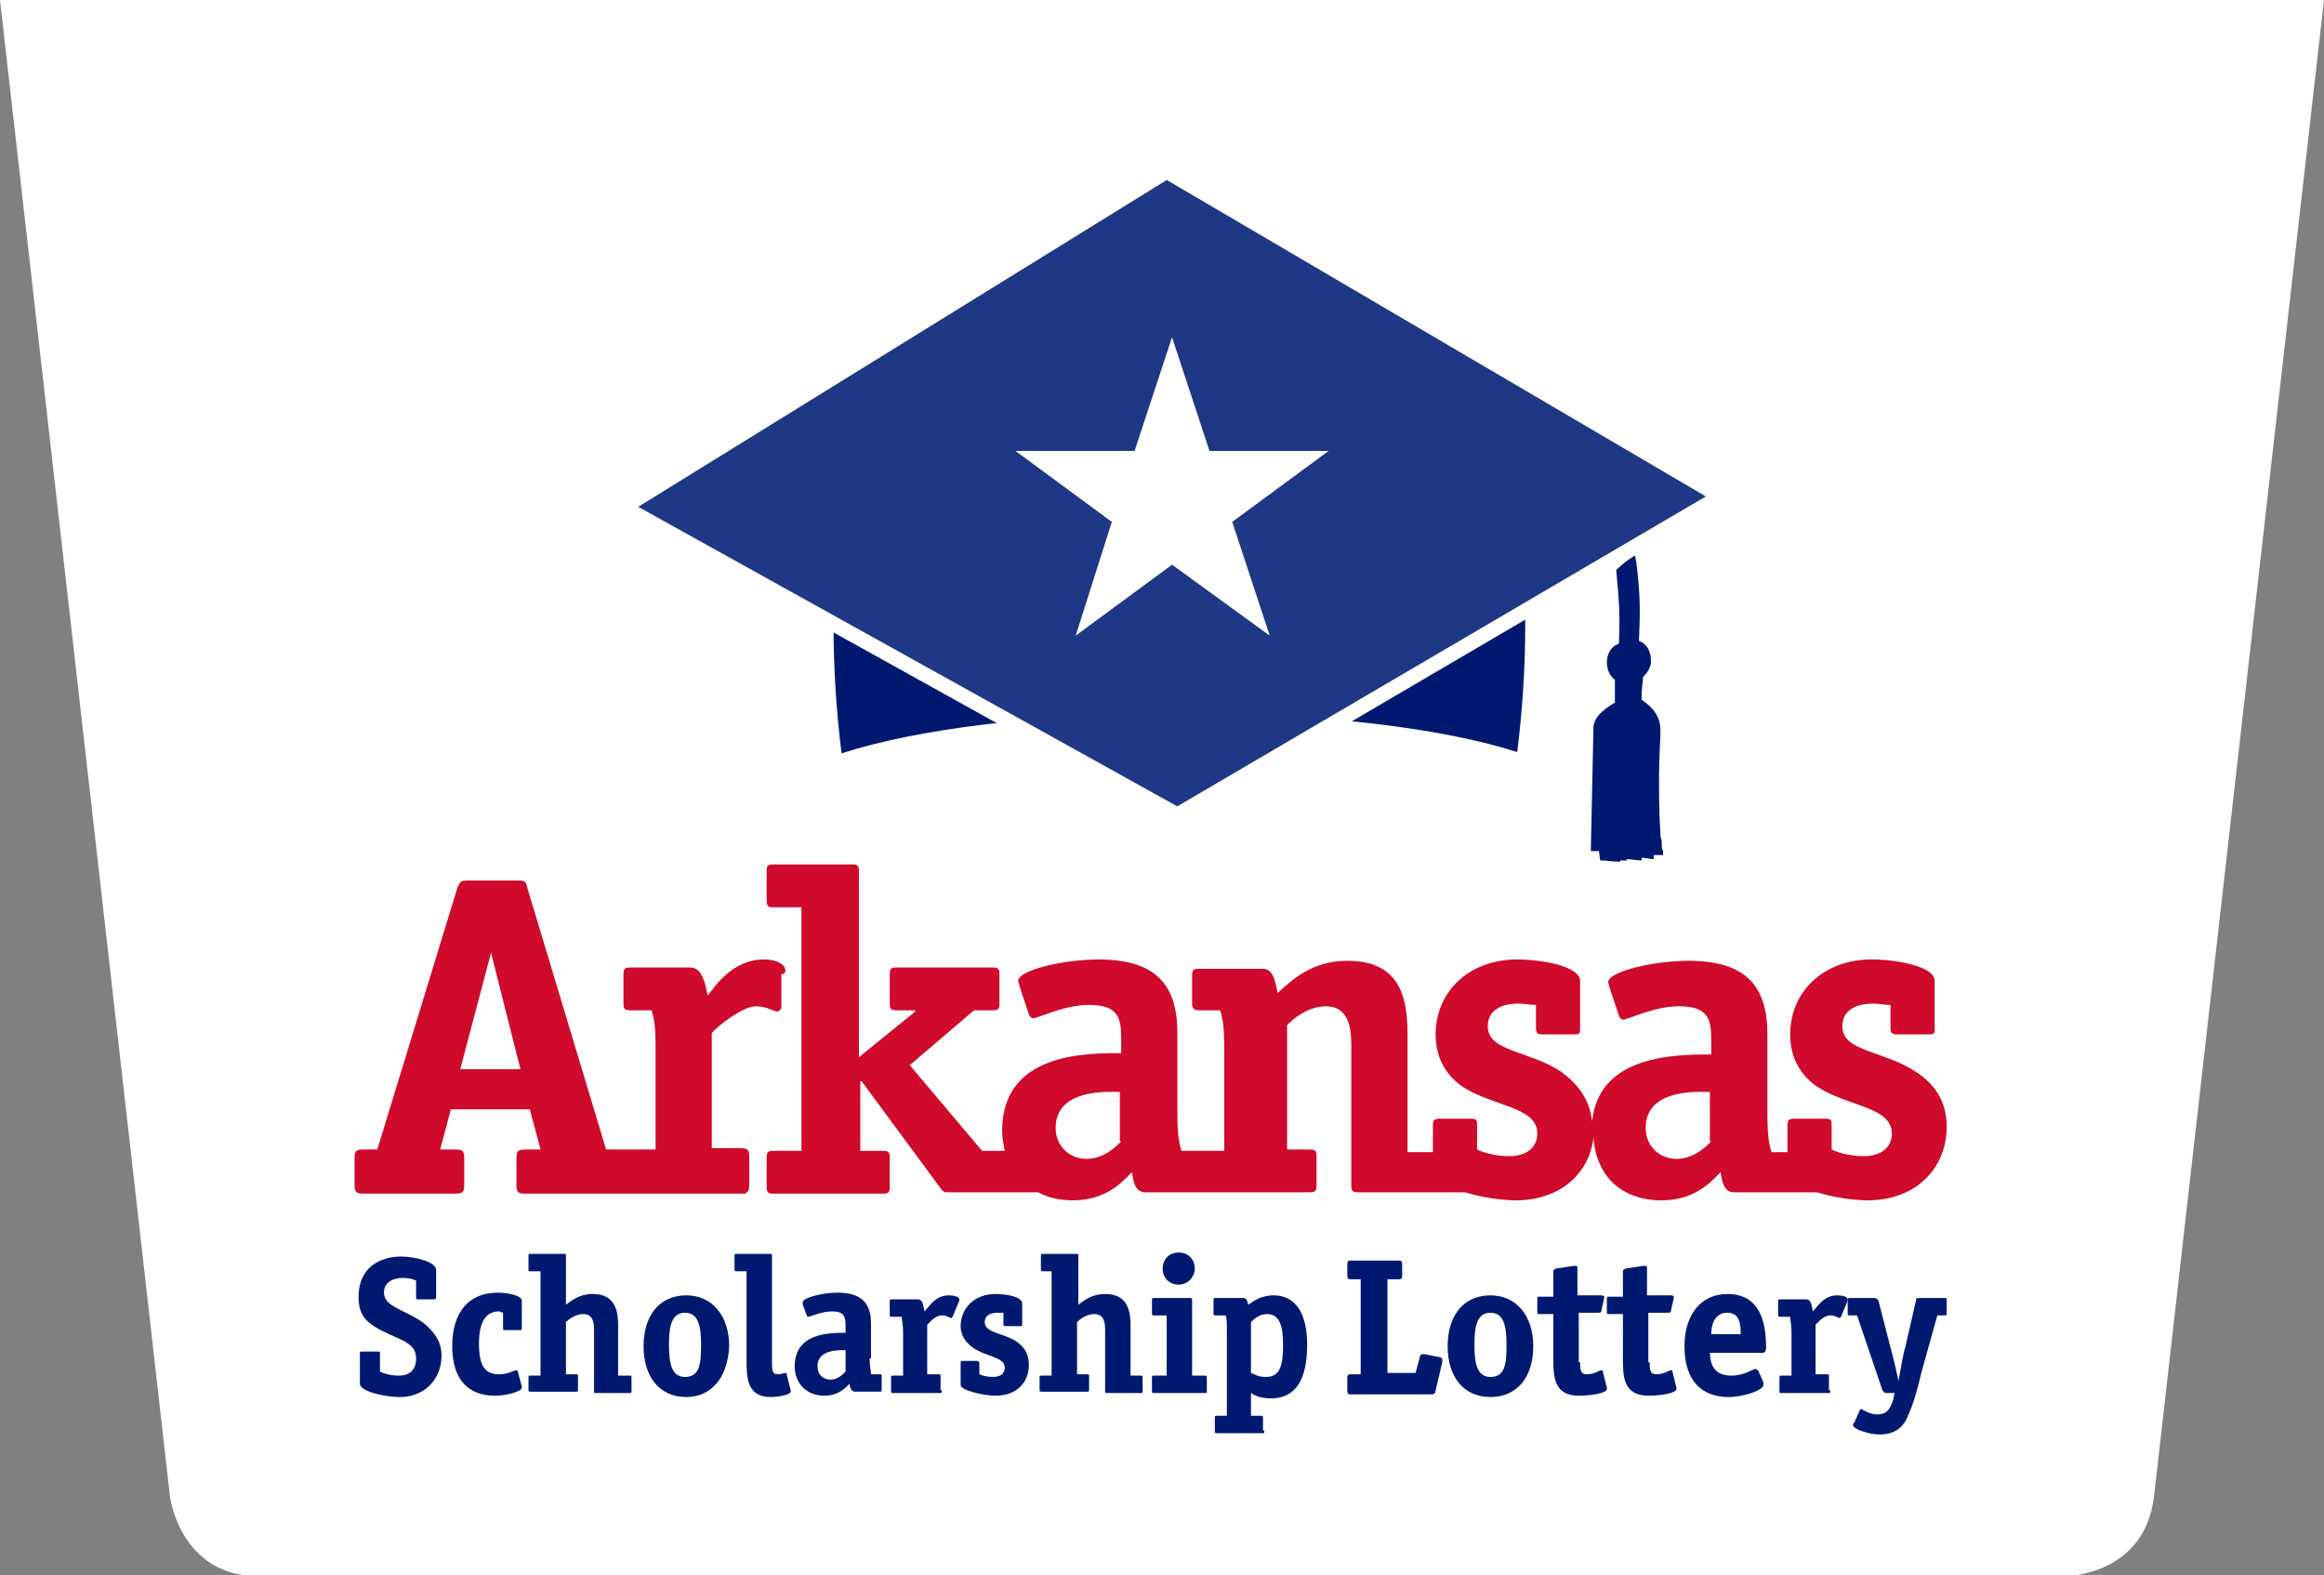 <?xml version="1.0" encoding="utf-8"?>
<!-- Generator: Adobe Illustrator 21.1.0, SVG Export Plug-In . SVG Version: 6.00 Build 0)  -->
<svg version="1.1" id="Layer_1" xmlns="http://www.w3.org/2000/svg" xmlns:xlink="http://www.w3.org/1999/xlink" x="0px" y="0px"
	 viewBox="0 0 173.7 117.7" style="enable-background:new 0 0 173.7 117.7;" xml:space="preserve">
<rect x="0" y="0" width="173.7" height="117.7" fill="#808080" stroke="none"/>
<style type="text/css">
	.st0{fill:#FFFFFF;}
	.st1{fill:#001970;}
	.st2{clip-path:url(#SVGID_2_);fill:url(#SVGID_3_);}
	.st3{fill:none;stroke:#FFFFFF;stroke-width:1.115;stroke-miterlimit:10;}
	.st4{fill:#CF0A2C;}
</style>
<path class="st0" d="M12.7,111.8c0,0,0.7,6,6.7,6h134.9c0,0,6,0,6.7-6L173.7,0H0L12.7,111.8z"/>
<g>
	<path class="st1" d="M122,64.8L122,64.8l-0.5,0l0,0.1l-2.7-0.2l0-0.5c0,0,0-0.1,0-0.2h-0.7l0.2-10l0-0.1c0-0.2,0.1-0.4,0.2-0.5
		c0.3-0.7,1.1-1.2,1.5-1.5c0,0,0-0.1,0-0.1c0-0.3,0-0.7,0-0.9c-0.4-0.4-0.6-1-0.6-1.6c0-0.7,0.4-1.3,0.9-1.7c0.1-2,0-3.1-0.2-5.1
		l0-0.4l0.3-0.2c0.4-0.2,0.8-0.5,1.1-0.8l0.6-0.4l0.3,0.3c0.1,0.1,0.2,0.2,0.2,0.6c0,0,0,0,0,0.1l0,0l0,0.2c0.3,2.3,0.3,3.4,0.2,5.5
		l0,0.2c0.6,0.4,0.9,1.1,0.9,1.9c0,0.6-0.3,1.1-0.7,1.5c0,0.3-0.1,0.7-0.1,1c0,0,0,0,0,0.1c1.2,0.9,1.4,1.8,1.4,2.5c0,0,0,0.2,0,0.3
		l0,0.2c0,0.6-0.1,1.7-0.1,2.9c0,1.5,0,3,0.1,4.1c0,0.2,0,0.4,0,0.5c0,0.1,0,0.1,0,0.2c0,0,0,0.1,0,0.1c0,0.3,0,0.4,0.1,0.4l0,0
		c0,0.1,0,0.2,0,0.3l0.1,0.7l-0.7,0l0,0.3l-0.9-0.1l0,0.2L122,64.8z"/>
	<path class="st0" d="M122.2,41.5c0,0,0.1,0.5,0.1,0.5c0.3,2.5,0.3,3.5,0.2,5.9c0.6,0.2,0.9,0.8,0.9,1.5c0,0.5-0.3,0.9-0.6,1.2
		c0,0.3-0.1,0.9-0.1,1.3c0,0.1,0,0.3,0,0.4c0,0,0,0,0,0c0.3,0.2,1.4,0.9,1.4,2.2c0,0.1,0,0.2,0,0.3c0,0.6-0.1,1.8-0.1,3.2
		c0,1.4,0,2.9,0.1,4.2c0,0.2,0,0.4,0.1,0.6c0,0.1,0,0.1,0,0.2c0,0,0,0.1,0,0.1c0,0.4,0.1,0.5,0.1,0.5c0,0.1,0,0.2,0,0.3
		c-0.2,0-0.5,0-0.7,0c0,0.1,0,0.2,0,0.3c-0.3,0-0.6-0.1-0.9-0.1c0,0.1,0,0.1,0,0.2c-0.4,0-0.8-0.1-1.1-0.1c0,0,0,0,0,0.1
		c-0.2,0-0.3,0-0.5,0c0,0,0,0,0,0.1c-0.5,0-1-0.1-1.5-0.1c0-0.1-0.1-0.7-0.1-0.7h-0.6l0.2-9.3c0-0.2,0.1-0.3,0.1-0.4
		c0.3-0.7,1.2-1.2,1.5-1.4c0-0.1,0-0.2,0-0.4c0-0.4,0-1,0-1.3c-0.4-0.3-0.6-0.8-0.6-1.3c0-0.6,0.3-1.2,0.9-1.4
		c0.1-2.2,0-3.3-0.2-5.5C121.2,42.2,121.7,41.8,122.2,41.5 M122.2,40l-0.7,0.5l-0.3,0.2c-0.4,0.3-0.8,0.5-1.1,0.8l-0.6,0.4l0.1,0.7
		c0.2,1.9,0.3,2.9,0.2,4.7c-0.5,0.5-0.9,1.2-0.9,2c0,0.7,0.2,1.4,0.6,1.9c0,0.2,0,0.3,0,0.5c-0.5,0.3-1.1,0.9-1.5,1.6
		c-0.1,0.2-0.2,0.4-0.2,0.6l0,0.1l0,0.1l-0.2,9.3l0,1.2h0.8l0.1,0.6l1,0.1l0,0l1.4,0.1l1.4,0.1l0-0.1l0.5,0l0-0.1l1.1,0.1l0-0.2
		l0.9,0.1l0-0.4l0.7,0.1l-0.2-1.4c0-0.1,0-0.2,0-0.3l0,0l0,0l0,0c0-0.1,0-0.2,0-0.4c0-0.1,0-0.1,0-0.2c0-0.1,0-0.2,0-0.2
		c0-0.1,0-0.3,0-0.5c-0.1-1.2-0.1-2.6-0.1-4.1c0-1.2,0.1-2.3,0.1-2.9l0-0.2c0-0.1,0-0.2,0-0.2c0,0,0-0.1,0-0.1
		c0-0.8-0.2-1.9-1.3-2.8c0-0.2,0-0.4,0-0.6c0.4-0.5,0.7-1.1,0.7-1.7c0-0.8-0.3-1.6-0.9-2.2c0.1-2.1,0.1-3.1-0.2-5.5l-0.1-0.4l-0.1,0
		c-0.1-0.3-0.1-0.5-0.4-0.7L122.2,40z"/>
	<path class="st1" d="M62.3,56.3c-0.8-6.4-0.8-12.9,0-19.3l0.1-0.5l0.5,0c8.4-0.2,16.9-0.2,25.3-0.2s16.9,0.1,25.3,0.2l0.5,0L114,37
		c0.8,6.4,0.8,12.8,0,19.2l-0.1,0.7l-0.7-0.2c-5.7-1.8-15-2.9-24.9-2.9c-10.1,0-19.6,1.1-25.2,3L62.4,57L62.3,56.3z"/>
	<path class="st0" d="M88.1,36.9c8.4,0,16.8,0.1,25.3,0.2c0.8,6.4,0.8,12.7,0,19.1c-5.6-1.8-14.7-2.9-25.1-2.9h0
		c-10.6,0-19.9,1.2-25.4,3c-0.8-6.4-0.8-12.8,0-19.2C71.3,36.9,79.7,36.9,88.1,36.9 M88.1,35.7c-8.4,0-16.9,0.1-25.3,0.2l-1,0
		l-0.1,1c-0.9,6.5-0.9,13,0,19.5l0.2,1.4l1.3-0.4c5.6-1.9,15-3,25.1-3c9.8,0,19.1,1.1,24.7,2.9l1.3,0.4l0.2-1.4
		c0.8-6.4,0.8-12.9,0-19.4l-0.1-1l-1,0C105,35.8,96.5,35.7,88.1,35.7"/>
</g>
<g>
	<defs>
		<polygon id="SVGID_1_" points="46.6,37.9 88,60.9 128.6,37.1 87.2,12.8 		"/>
	</defs>
	<clipPath id="SVGID_2_">
		<use xlink:href="#SVGID_1_"  style="overflow:visible;"/>
	</clipPath>
	
		<radialGradient id="SVGID_3_" cx="-370.359" cy="332.004" r="1" gradientTransform="matrix(24.934 0 0 -24.934 9322.119 8314.959)" gradientUnits="SpaceOnUse">
		<stop  offset="0" style="stop-color:#1B75BB"/>
		<stop  offset="0.267" style="stop-color:#1C6AB1"/>
		<stop  offset="0.742" style="stop-color:#1E4B96"/>
		<stop  offset="1" style="stop-color:#1F3885"/>
	</radialGradient>
	<rect x="46.6" y="12.8" class="st2" width="82" height="48.1"/>
</g>
<g>
	<polygon class="st3" points="46.6,37.9 87.2,12.8 128.6,37.1 88,60.9 	"/>
</g>
<g>
	<polygon class="st0" points="87.6,25.2 90.4,33.7 99.3,33.7 92.1,39 94.9,47.5 87.6,42.2 80.4,47.5 83.1,39 75.9,33.7 84.8,33.7 	
		"/>
	<path class="st4" d="M143.2,80.1c-2.4-1.6-5.5-1.5-5.5-3.4c0-1.2,1-1.7,2.3-1.7c0.4,0,0.9,0.1,1.3,0.1v1.7c0,0.4,0.1,0.5,0.5,0.5
		h2.4c0.4,0,0.4-0.1,0.4-0.5v-3.5c0-1.1-2.9-1.6-4.7-1.6c-3.7,0-6.1,2.5-6.1,5.6c0,2,1,3.2,2,3.9c2.3,1.5,5.6,1.5,5.6,3.5
		c0,1.2-1,1.7-2.1,1.7c-1.1,0-2-0.3-2.4-0.5v-1.7c0-0.5,0-0.6-0.5-0.6h-2.3c-0.4,0-0.5,0.1-0.5,0.5v2h-1.2c-0.2-0.7-0.3-1.3-0.3-2.9
		v-5.9c0-3.6-1.6-5.5-5.9-5.5c-2.6,0-6,0.8-6,1.6c0,0.1,0.1,0.3,0.1,0.4l0.7,2.1c0,0.1,0.2,0.3,0.3,0.3c0.4,0,2.3-1,4.2-1
		c2.2,0,2.4,1,2.4,2.5v1.1c-2.6,0-8.4,0-8.9,5c-0.2-1.7-1.1-2.8-2.3-3.7c-2.4-1.6-5.5-1.5-5.5-3.4c0-1.2,1-1.7,2.3-1.7
		c0.4,0,0.9,0.1,1.3,0.1v1.7c0,0.4,0.1,0.5,0.5,0.5h2.4c0.4,0,0.4-0.1,0.4-0.5v-3.5c0-1.1-2.9-1.6-4.7-1.6c-3.7,0-6.1,2.5-6.1,5.6
		c0,2,1,3.2,2,3.9c2.3,1.5,5.6,1.5,5.6,3.5c0,1.2-1,1.7-2.1,1.7c-1.1,0-2-0.3-2.4-0.5v-1.7c0-0.5,0-0.6-0.5-0.6h-2.3
		c-0.4,0-0.5,0.1-0.5,0.5v2h-1.9v-8.9c0-3-0.8-5.4-4.5-5.4c-2.7,0-4.2,1.5-5.2,2.4c-0.2-0.8-0.3-1.8-1.1-1.8h-4.8
		c-0.4,0-0.5,0.1-0.5,0.5V75c0,0.3,0.1,0.5,0.5,0.5h1.6c0.2,0.7,0.3,1.2,0.3,2.9V86H90c0,0-0.1,0-0.1,0c0,0-0.1,0-0.1,0h-1.5
		c-0.2-0.7-0.3-1.3-0.3-2.9v-5.9c0-3.6-1.6-5.5-5.9-5.5c-2.6,0-6,0.8-6,1.6c0,0.1,0.1,0.3,0.1,0.4l0.7,2.1c0,0.1,0.2,0.3,0.3,0.3
		c0.4,0,2.3-1,4.2-1c2.2,0,2.4,1,2.4,2.5v1.1c-2.7,0-8.9,0-8.9,5.8c0,0.5,0.1,1,0.2,1.5h-1.7L68,79.6l4.8-4.1h1.4
		c0.4,0,0.5-0.1,0.5-0.5v-2.2c0-0.4-0.1-0.5-0.5-0.5h-7.2c-0.4,0-0.5,0.1-0.5,0.5V75c0,0.4,0.1,0.5,0.5,0.5h1.4v0.1L64.2,79V65.1
		c0-0.4-0.1-0.5-0.5-0.5h-5.9c-0.4,0-0.5,0.1-0.5,0.5v2.2c0,0.4,0.1,0.5,0.5,0.5h2.1V86h-2.1c-0.4,0-0.5,0.1-0.5,0.5v2.2
		c0,0.4,0.1,0.5,0.5,0.5H66c0.4,0,0.5-0.1,0.5-0.5v-2.2c0-0.4-0.1-0.5-0.5-0.5h-1.7v-5.2h0.1l5.9,8c0.2,0.3,0.3,0.3,0.7,0.3h6.6
		c0.7,0.4,1.6,0.6,2.6,0.6c2.5,0,3.7-1.4,4.4-2.1c0.1,0.6,0.2,1.5,1,1.5h4.3c0,0,0.1,0,0.1,0c0,0,0.1,0,0.1,0h7.8
		c0.4,0,0.5-0.1,0.5-0.5v-2.2c0-0.4-0.1-0.5-0.5-0.5h-1.7v-9.3c0.4-0.4,1.5-1.4,2.9-1.4c1.7,0,1.9,1.6,1.9,2.9v10.5
		c0,0.4,0.1,0.5,0.5,0.5h8c1.3,0.4,2.8,0.6,3.8,0.6c3.3,0,5.5-2,5.8-4.7c0.2,2.9,2.1,4.7,5.1,4.7c2.5,0,3.7-1.4,4.4-2.1
		c0.1,0.6,0.2,1.5,1,1.5h6.2c1.3,0.4,2.8,0.6,3.8,0.6c3.6,0,5.9-2.4,5.9-5.5C145.5,82.3,144.6,81,143.2,80.1 M83.8,85.3
		c-0.4,0.4-1.3,1.3-2.6,1.3c-1.3,0-2.3-1-2.3-2.3c0-3,4-2.7,4.8-2.7V85.3z M127.9,85.3c-0.4,0.4-1.3,1.3-2.6,1.3
		c-1.3,0-2.3-1-2.3-2.3c0-3,4-2.7,4.8-2.7V85.3z"/>
	<path class="st4" d="M58.7,72.5c0-0.4-0.6-0.8-1.6-0.8c-2.3,0-3.6,1.9-4.2,2.7c-0.2-0.9-0.4-2.1-1.3-2.1h-4.5
		c-0.4,0-0.5,0.1-0.5,0.5V75c0,0.4,0.1,0.5,0.5,0.5h1.6c0.2,0.7,0.3,1.2,0.3,2.9v7.5h-3.7l-5.9-19.6c-0.1-0.5-0.2-0.5-0.8-0.5h-3.6
		c-0.6,0-0.6,0.1-0.8,0.5l-6,19.6h-1c-0.6,0-0.7,0.1-0.7,0.7v1.9c0,0.6,0.1,0.7,0.7,0.7h6.8c0.6,0,0.7-0.1,0.7-0.7v-1.9
		c0-0.6-0.1-0.7-0.7-0.7h-1.1l0.8-3h5.9l0.8,3h-1.1c-0.6,0-0.7,0.1-0.7,0.7v1.9c0,0.6,0.1,0.7,0.7,0.7h7.9h8.2h0.1
		c0.2,0,0.3,0,0.3-0.1c0.2-0.1,0.2-0.3,0.2-0.7v-1.9c0-0.6-0.1-0.7-0.7-0.7h-2.1v-8.6c0.4-0.5,2.3-2,3.3-2c0.8,0,1.4,0.4,1.6,0.4
		c0.1,0,0.3-0.2,0.3-0.3v-2.5C58.7,72.8,58.7,72.6,58.7,72.5 M34.4,79.9l2.3-8.7l2.2,8.7H34.4z"/>
	<path class="st1" d="M31.1,95.7c-0.2-0.1-0.5-0.2-1-0.2c-0.7,0-1.4,0.3-1.4,1.1c0,1.1,1.7,1.3,3,2.3c0.7,0.6,1.3,1.3,1.3,2.4
		c0,1.8-1.3,3.1-3.1,3.1c-1.1,0-3-0.4-3-1v-2.2c0-0.2,0-0.2,0.2-0.2h1.1c0.2,0,0.2,0,0.2,0.2v1.3c0.2,0.1,0.7,0.3,1.4,0.3
		c0.8,0,1.3-0.4,1.3-1.3c0-1.3-1.5-1.4-3-2.3c-0.8-0.5-1.3-1-1.3-2.3c0-2.1,1.5-3,3.2-3c1,0,2.6,0.4,2.6,1v2c0,0.2-0.1,0.2-0.2,0.2
		h-1.1c-0.2,0-0.2,0-0.2-0.2V95.7z"/>
	<path class="st1" d="M39,103.6c0,0,0,0.1,0,0.1c0,0.3-1.2,0.6-2,0.6c-2,0-3.2-1.2-3.2-3.7c0-2.5,1.2-4,3.4-4c0.7,0,1.8,0.2,1.8,0.6
		v2c0,0.2,0,0.2-0.2,0.2h-1c-0.2,0-0.2,0-0.2-0.2v-1.1c-0.1,0-0.2-0.1-0.3-0.1c-1,0-1.5,0.8-1.5,2.4c0,1.6,0.4,2.3,1.5,2.3
		c0.7,0,1.1-0.3,1.3-0.3c0,0,0.1,0,0.1,0.1L39,103.6z"/>
	<path class="st1" d="M47.2,103.9c0,0.2,0,0.2-0.2,0.2h-2.4c-0.2,0-0.2,0-0.2-0.2v-4.5c0-0.6-0.1-1.2-0.8-1.2
		c-0.6,0-1.1,0.4-1.3,0.6v3.9h0.7c0.2,0,0.2,0,0.2,0.2v0.9c0,0.2,0,0.2-0.2,0.2h-3.3c-0.2,0-0.2,0-0.2-0.2V103c0-0.2,0-0.2,0.2-0.2
		h0.7V95h-0.7c-0.2,0-0.2,0-0.2-0.2v-0.9c0-0.2,0-0.2,0.2-0.2h2.4c0.2,0,0.2,0,0.2,0.2v3.6c0.4-0.3,1-0.8,2-0.8c1.5,0,1.9,1,1.9,2.3
		v3.8H47c0.2,0,0.2,0,0.2,0.2V103.9z"/>
	<path class="st1" d="M51.3,104.4c-2,0-3.2-1.5-3.2-3.8c0-2.3,1.2-3.8,3.2-3.8c1.9,0,3.2,1.5,3.2,3.8
		C54.4,102.9,53.2,104.4,51.3,104.4 M52.4,100.5c0-1.4-0.2-2.4-1.2-2.4c-1,0-1.2,1-1.2,2.4c0,1.4,0.2,2.4,1.2,2.4
		C52.3,102.9,52.4,101.9,52.4,100.5"/>
	<path class="st1" d="M55.8,95h-0.7c-0.2,0-0.2,0-0.2-0.2v-0.9c0-0.2,0-0.2,0.2-0.2h2.4c0.2,0,0.2,0,0.2,0.2v7.9
		c0,0.5,0,0.9,0.4,0.9c0.3,0,0.5-0.1,0.6-0.1c0.1,0,0.1,0,0.1,0.1l0.3,1.2c0,0,0,0.1,0,0.1c0,0.2-0.8,0.4-1.5,0.4
		c-1.8,0-1.8-1.5-1.8-2.8V95z"/>
	<path class="st1" d="M65,101.5c0,0.7,0.1,0.9,0.1,1.2h0.6c0.2,0,0.2,0,0.2,0.2v0.9c0,0.2,0,0.2-0.2,0.2h-1.8
		c-0.3,0-0.4-0.4-0.4-0.6c-0.3,0.3-0.8,0.9-1.9,0.9c-1.3,0-2.2-0.9-2.2-2.2c0-2.5,2.6-2.5,3.8-2.5v-0.5c0-0.7-0.1-1.1-1-1.1
		c-0.8,0-1.6,0.4-1.8,0.4c-0.1,0-0.1-0.1-0.1-0.1L60,97.5c0-0.1,0-0.1,0-0.2c0-0.3,1.4-0.7,2.6-0.7c1.8,0,2.5,0.8,2.5,2.3V101.5z
		 M63.2,100.9c-0.4,0-2.1-0.1-2.1,1.2c0,0.6,0.4,1,1,1c0.5,0,0.9-0.4,1.1-0.6V100.9z"/>
	<path class="st1" d="M70.4,103.9c0,0.2,0,0.2-0.2,0.2h-3.4c-0.2,0-0.2,0-0.2-0.2V103c0-0.2,0-0.2,0.2-0.2h0.7v-3.2
		c0-0.7-0.1-0.9-0.1-1.2h-0.7c-0.2,0-0.2,0-0.2-0.2v-0.9c0-0.2,0-0.2,0.2-0.2h1.9c0.4,0,0.4,0.5,0.5,0.9c0.3-0.3,0.8-1.2,1.8-1.2
		c0.4,0,0.8,0.1,0.8,0.3c0,0.1,0,0.1,0,0.1l-0.5,1.2c0,0-0.1,0.1-0.1,0.1c-0.1,0-0.3-0.2-0.7-0.2c-0.5,0-0.9,0.5-1.1,0.7v3.7h0.8
		c0.2,0,0.2,0,0.2,0.2V103.9z"/>
	<path class="st1" d="M75.2,98.1c-0.2,0-0.4,0-0.6,0c-0.6,0-1,0.2-1,0.7c0,0.8,1.3,0.8,2.3,1.4c0.6,0.4,1,0.9,1,1.8
		c0,1.3-0.9,2.3-2.5,2.3c-0.9,0-2.6-0.4-2.6-0.8v-1.6c0-0.2,0-0.2,0.2-0.2h1c0.2,0,0.2,0.1,0.2,0.3v0.7c0.2,0.1,0.6,0.2,1,0.2
		c0.5,0,0.9-0.2,0.9-0.7c0-0.8-1.4-0.8-2.4-1.5c-0.4-0.3-0.9-0.8-0.9-1.6c0-1.3,1-2.4,2.6-2.4c0.8,0,2,0.2,2,0.7v1.5
		c0,0.2,0,0.2-0.2,0.2h-1c-0.2,0-0.2,0-0.2-0.2V98.1z"/>
	<path class="st1" d="M85.4,103.9c0,0.2,0,0.2-0.2,0.2h-2.4c-0.2,0-0.2,0-0.2-0.2v-4.5c0-0.6-0.1-1.2-0.8-1.2
		c-0.6,0-1.1,0.4-1.3,0.6v3.9h0.7c0.2,0,0.2,0,0.2,0.2v0.9c0,0.2,0,0.2-0.2,0.2h-3.3c-0.2,0-0.2,0-0.2-0.2V103c0-0.2,0-0.2,0.2-0.2
		h0.7V95H78c-0.2,0-0.2,0-0.2-0.2v-0.9c0-0.2,0-0.2,0.2-0.2h2.4c0.2,0,0.2,0,0.2,0.2v3.6c0.4-0.3,1-0.8,2-0.8c1.5,0,1.9,1,1.9,2.3
		v3.8h0.7c0.2,0,0.2,0,0.2,0.2V103.9z"/>
	<path class="st1" d="M90.2,103.9c0,0.2,0,0.2-0.2,0.2h-3.7c-0.2,0-0.2,0-0.2-0.2V103c0-0.2,0-0.2,0.2-0.2h0.9v-4.5h-0.9
		c-0.2,0-0.2,0-0.2-0.2v-0.9c0-0.2,0-0.2,0.2-0.2h2.6c0.2,0,0.2,0,0.2,0.2v5.6H90c0.2,0,0.2,0,0.2,0.2V103.9z M88.1,96
		c-0.7,0-1.2-0.5-1.2-1.2c0-0.7,0.5-1.2,1.2-1.2c0.7,0,1.2,0.5,1.2,1.2C89.3,95.4,88.8,96,88.1,96"/>
	<path class="st1" d="M94.5,106.9c0,0.2,0,0.2-0.2,0.2h-3.3c-0.2,0-0.2,0-0.2-0.2v-0.9c0-0.2,0-0.2,0.2-0.2h0.7v-6.2
		c0-0.8,0-1.1-0.1-1.3h-0.7c-0.2,0-0.2,0-0.2-0.2v-0.9c0-0.2,0-0.2,0.2-0.2h2c0.3,0,0.3,0.2,0.4,0.5c0.3-0.2,0.9-0.7,1.9-0.7
		c1.6,0,2.5,1.3,2.5,3.7c0,2.5-0.8,4-2.7,4c-0.8,0-1.2-0.2-1.5-0.4v1.7h0.7c0.2,0,0.2,0,0.2,0.2V106.9z M93.5,102.6
		c0.3,0.1,0.5,0.3,1.1,0.3c1,0,1.3-0.7,1.3-2.4c0-1.5-0.3-2.3-1.2-2.3c-0.6,0-1,0.4-1.2,0.6V102.6z"/>
	<path class="st1" d="M101.7,95.6H101c-0.2,0-0.3,0-0.3-0.3v-0.8c0-0.3,0.1-0.3,0.3-0.3h3.5c0.2,0,0.3,0,0.3,0.3v0.8
		c0,0.3-0.1,0.3-0.3,0.3h-0.8v7h2.1l0.3-1.1c0-0.2,0.1-0.3,0.2-0.3c0.1,0,0.1,0,0.2,0l1,0.2c0.2,0,0.3,0.1,0.3,0.2
		c0,0.1,0,0.1,0,0.2l-0.5,2.1c0,0.2-0.1,0.3-0.3,0.3H101c-0.2,0-0.3,0-0.3-0.3V103c0-0.3,0.1-0.3,0.3-0.3h0.7V95.6z"/>
	<path class="st1" d="M111.4,104.4c-2,0-3.2-1.5-3.2-3.8c0-2.3,1.2-3.8,3.2-3.8c1.9,0,3.2,1.5,3.2,3.8
		C114.6,102.9,113.4,104.4,111.4,104.4 M112.6,100.5c0-1.4-0.2-2.4-1.2-2.4c-1,0-1.2,1-1.2,2.4c0,1.4,0.2,2.4,1.2,2.4
		C112.5,102.9,112.6,101.9,112.6,100.5"/>
	<path class="st1" d="M118.1,101.8c0,0.5,0,0.9,0.5,0.9c0.6,0,0.9-0.3,1.1-0.3c0.1,0,0.1,0,0.1,0.1l0.3,1.2c0,0,0,0.1,0,0.1
		c0,0.3-1.1,0.5-2.1,0.5c-1.9,0-1.9-1.5-1.9-2.8v-3.3h-1c-0.2,0-0.2,0-0.2-0.2v-0.9c0-0.2,0-0.2,0.2-0.2h1v-1.8c0-0.2,0-0.2,0.2-0.3
		l1.3-0.2c0,0,0.1,0,0.2,0c0.1,0,0.1,0.1,0.1,0.2v2h1.7c0.1,0,0.3,0,0.3,0.1c0,0.1,0,0.1,0,0.1l-0.2,0.9c0,0.2-0.1,0.2-0.3,0.2h-1.4
		V101.8z"/>
	<path class="st1" d="M123.3,101.8c0,0.5,0,0.9,0.5,0.9c0.6,0,0.9-0.3,1.1-0.3c0.1,0,0.1,0,0.1,0.1l0.3,1.2c0,0,0,0.1,0,0.1
		c0,0.3-1.1,0.5-2.1,0.5c-1.9,0-1.9-1.5-1.9-2.8v-3.3h-1c-0.2,0-0.2,0-0.2-0.2v-0.9c0-0.2,0-0.2,0.2-0.2h1v-1.8c0-0.2,0-0.2,0.2-0.3
		l1.3-0.2c0,0,0.1,0,0.2,0c0.1,0,0.1,0.1,0.1,0.2v2h1.7c0.1,0,0.3,0,0.3,0.1c0,0.1,0,0.1,0,0.1l-0.2,0.9c0,0.2-0.1,0.2-0.3,0.2h-1.4
		V101.8z"/>
	<path class="st1" d="M127.8,101c0,0.8,0.2,1.8,1.6,1.8c1,0,1.6-0.5,1.8-0.5c0.1,0,0.1,0.1,0.2,0.1l0.4,0.9c0,0,0,0.1,0,0.2
		c0,0.4-1.5,0.9-2.6,0.9c-1.9,0-3.3-1.1-3.3-3.8c0-2.3,1.2-3.9,3.2-3.9c2.5,0,2.9,2.2,2.9,4c0,0.3-0.1,0.4-0.3,0.4H127.8z
		 M130.1,99.7c0-0.6,0-1.6-1-1.6c-1.1,0-1.2,1.2-1.2,1.6H130.1z"/>
	<path class="st1" d="M136.8,103.9c0,0.2,0,0.2-0.2,0.2h-3.4c-0.2,0-0.2,0-0.2-0.2V103c0-0.2,0-0.2,0.2-0.2h0.7v-3.2
		c0-0.7-0.1-0.9-0.1-1.2h-0.7c-0.2,0-0.2,0-0.2-0.2v-0.9c0-0.2,0-0.2,0.2-0.2h1.9c0.4,0,0.4,0.5,0.5,0.9c0.3-0.3,0.8-1.2,1.8-1.2
		c0.4,0,0.8,0.1,0.8,0.3c0,0.1,0,0.1,0,0.1l-0.5,1.2c0,0-0.1,0.1-0.1,0.1c-0.1,0-0.3-0.2-0.7-0.2c-0.5,0-0.9,0.5-1.1,0.7v3.7h0.8
		c0.2,0,0.2,0,0.2,0.2V103.9z"/>
	<path class="st1" d="M143.6,102.6c-0.2,0.9-0.6,2.4-1,3.2c-0.4,1.1-1.3,1.4-2.1,1.4c-0.8,0-2-0.4-2-0.7c0-0.1,0-0.1,0.1-0.2
		l0.4-0.9c0-0.1,0.1-0.1,0.1-0.1c0.1,0,0.6,0.4,1.2,0.4c0.8,0,1-0.5,1.2-1.1l0.1-0.5H141c-0.2,0-0.2-0.1-0.3-0.2l-1.9-5.6h-0.5
		c-0.2,0-0.2,0-0.2-0.2v-0.9c0-0.2,0-0.2,0.2-0.2h1.8c0.2,0,0.2,0.1,0.3,0.2l0.9,3.5c0.2,0.7,0.5,2,0.6,2.5h0
		c0.1-0.6,0.4-2.3,0.5-2.5l0.8-3.5c0-0.2,0.1-0.2,0.3-0.2h1.8c0.2,0,0.2,0,0.2,0.2v0.9c0,0.2,0,0.2-0.2,0.2h-0.5L143.6,102.6z"/>
</g>
</svg>
